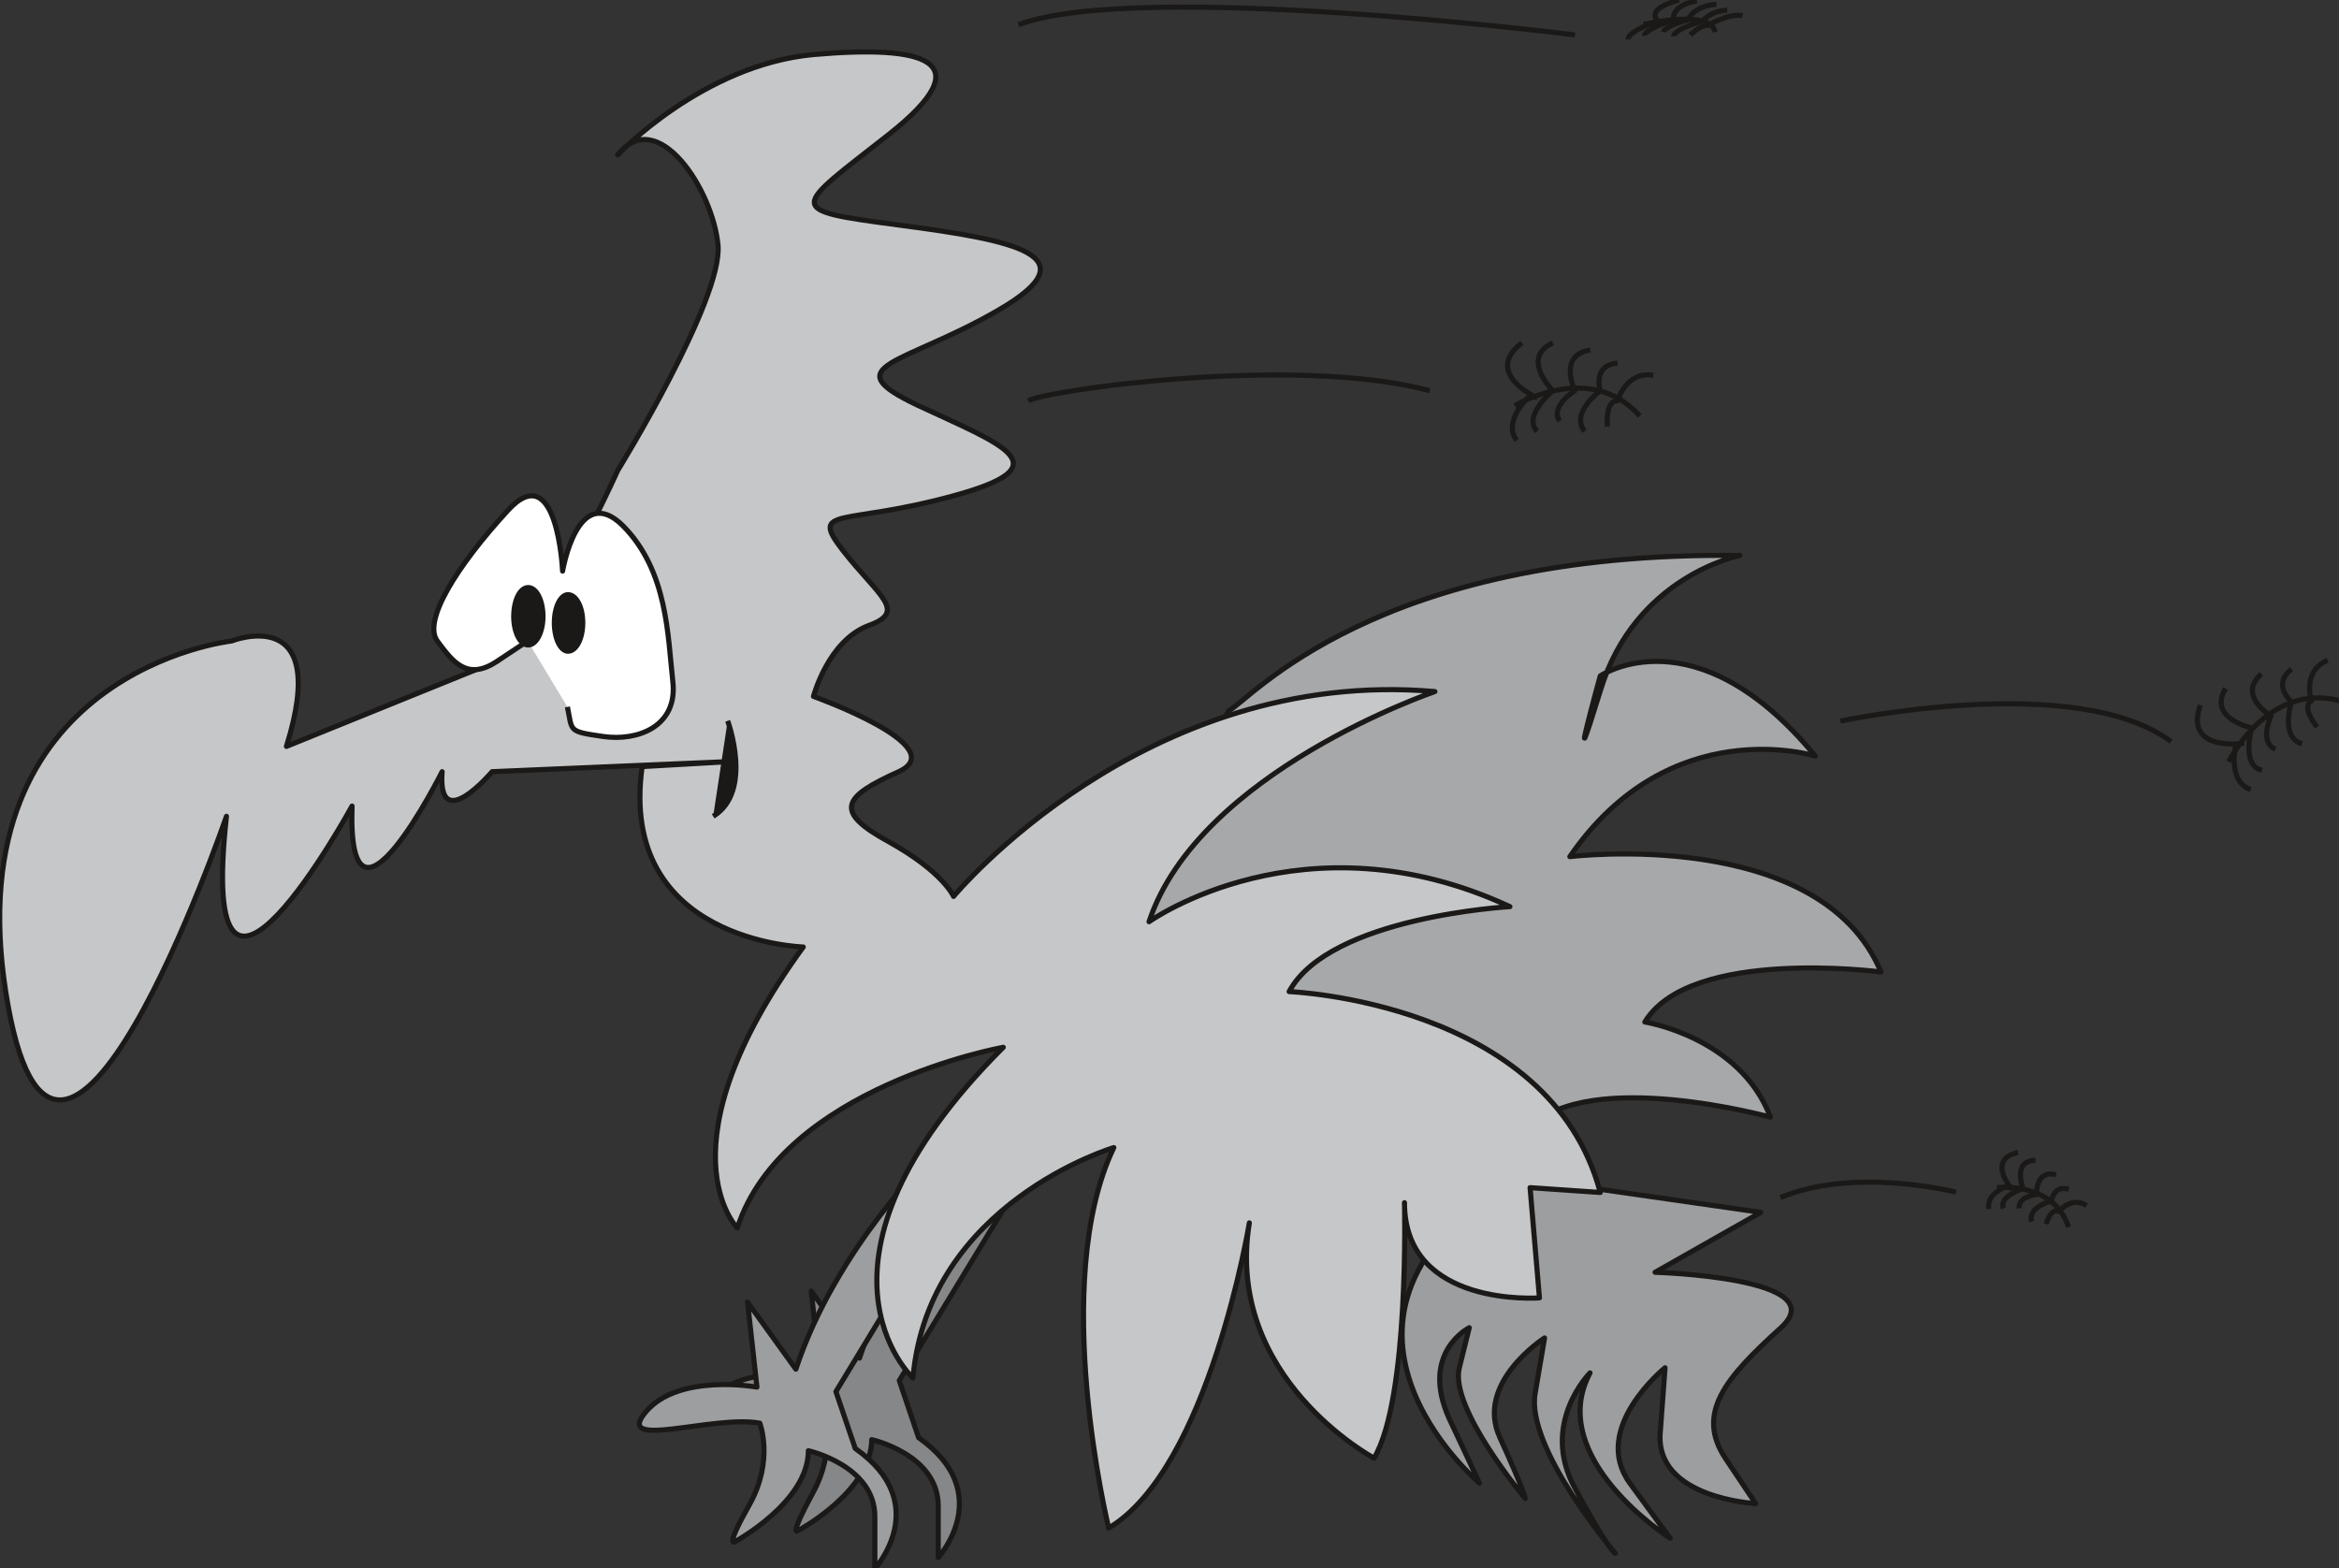 <svg xmlns="http://www.w3.org/2000/svg" xml:space="preserve" width="82.32mm" height="55.19mm" fill-rule="evenodd" stroke-linejoin="round" stroke-width="28.222" preserveAspectRatio="xMidYMid" version="1.2" viewBox="0 0 8232 5519"><rect x="0" y="0" width="8232" height="5519" fill="#333333" stroke="none"/><defs class="ClipPathGroup"><clipPath id="a" clipPathUnits="userSpaceOnUse"><path d="M0 0h8232v5519H0z"/></clipPath></defs><g class="SlideGroup"><g class="Slide" clip-path="url(#a)"><g class="Page"><g class="com.sun.star.drawing.ClosedBezierShape"><path fill="none" d="M2464 4013h1213v1494H2464z" class="BoundingBox"/><path fill="#868789" d="M3511 4023s-346 330-486 757l-170-236 33 302s-275-53-392 84c-116 137 236 10 402 43 0 0 48 127-38 283-84 155-53 132-53 132s259-137 261-321c0 0 234 52 234 233v182s207-228-69-422l-68-201 496-816-150-20Z"/><path fill="none" stroke="#1B1918" stroke-linejoin="miter" stroke-width="18" d="M3511 4023s-346 330-486 757l-170-236 33 302s-275-53-392 84c-116 137 236 10 402 43 0 0 48 127-38 283-84 155-53 132-53 132s259-137 261-321c0 0 234 52 234 233v182s207-228-69-422l-68-201 496-816-150-20Z"/></g><g class="com.sun.star.drawing.ClosedBezierShape"><path fill="none" d="M2241 4049h1212v1497H2241z" class="BoundingBox"/><path fill="#9C9E9F" d="M3287 4059s-345 332-486 760l-170-236 33 299s-275-50-391 87 238 10 401 40c0 0 51 130-36 286-86 152-53 132-53 132s260-140 260-321c0 0 234 52 234 232v183s208-229-69-423l-68-200 495-817-150-22Z"/><path fill="none" stroke="#1B1918" stroke-linejoin="miter" stroke-width="18" d="M3287 4059s-345 332-486 760l-170-236 33 299s-275-50-391 87 238 10 401 40c0 0 51 130-36 286-86 152-53 132-53 132s260-140 260-321c0 0 234 52 234 232v183s208-229-69-423l-68-200 495-817-150-22Z"/></g><g class="com.sun.star.drawing.ClosedBezierShape"><path fill="none" d="M4926 4133h1389v1345H4926z" class="BoundingBox"/><path fill="#9C9E9F" d="m5332 4143 865 124-372 211s636 18 443 195c-196 177-300 301-196 459l107 160s-354-18-336-249l17-229s-264 213-124 406l142 194s-442-282-282-582c0 0-178 178-53 406 124 229 142 229 142 229s-317-371-282-564l33-194s-247 158-157 351c89 196 89 214 89 214s-268-318-232-460l35-141s-175 87-71 319l107 228s-689-582 125-1077Z"/><path fill="none" stroke="#1B1918" stroke-linejoin="miter" stroke-width="18" d="m5332 4143 865 124-372 211s636 18 443 195c-196 177-300 301-196 459l107 160s-354-18-336-249l17-229s-264 213-124 406l142 194s-442-282-282-582c0 0-178 178-53 406 124 229 142 229 142 229s-317-371-282-564l33-194s-247 158-157 351c89 196 89 214 89 214s-268-318-232-460l35-141s-175 87-71 319l107 228s-689-582 125-1077Z"/></g><g class="com.sun.star.drawing.ClosedBezierShape"><path fill="none" d="M3835 1946h2801v2034H3835z" class="BoundingBox"/><path fill="#A6A8AA" d="M4325 2501c71-33 511-563 1799-546 0 0-370 71-492 477-125 404 0-53 0-53s335-229 757 282c0 0-511-160-864 354 0 0 881-108 1095 406 0 0-671-88-831 176 0 0 335 53 442 335 0 0-635-175-846 36l-1007-407-530-211 477-849Z"/><path fill="none" stroke="#1B1918" stroke-linejoin="miter" stroke-width="18" d="M4325 2501c71-33 511-563 1799-546 0 0-370 71-492 477-125 404 0-53 0-53s335-229 757 282c0 0-511-160-864 354 0 0 881-108 1095 406 0 0-671-88-831 176 0 0 335 53 442 335 0 0-635-175-846 36l-1007-407-530-211 477-849Z"/></g><g fill="none" class="com.sun.star.drawing.OpenBezierShape"><path d="M5326 1356h453v115h-453z" class="BoundingBox"/><path stroke="#1B1918" stroke-linejoin="miter" stroke-width="18" d="M5331 1428s265-161 440 36"/></g><g fill="none" class="com.sun.star.drawing.OpenBezierShape"><path d="M5647 1310h175v193h-175z" class="BoundingBox"/><path stroke="#1B1918" stroke-linejoin="miter" stroke-width="18" d="M5819 1321c-97-16-126 90-126 90s-42-10-36 90"/></g><g fill="none" class="com.sun.star.drawing.OpenBezierShape"><path d="M5554 1269h141v256h-141z" class="BoundingBox"/><path stroke="#1B1918" stroke-linejoin="miter" stroke-width="18" d="M5693 1278c-90 7-61 97-61 97s-107 79-55 143"/></g><g fill="none" class="com.sun.star.drawing.OpenBezierShape"><path d="M5472 1223h128v265h-128z" class="BoundingBox"/><path stroke="#1B1918" stroke-linejoin="miter" stroke-width="18" d="M5597 1232c-116 17-54 143-54 143s-89 54-54 107"/></g><g fill="none" class="com.sun.star.drawing.OpenBezierShape"><path d="M5386 1198h94v328h-94z" class="BoundingBox"/><path stroke="#1B1918" stroke-linejoin="miter" stroke-width="18" d="M5465 1207c-116 53 0 168 0 168s-108 90-55 143"/></g><g fill="none" class="com.sun.star.drawing.OpenBezierShape"><path d="M5297 1199h119v212h-119z" class="BoundingBox"/><path stroke="#1B1918" stroke-linejoin="miter" stroke-width="18" d="M5411 1401s-194-87-55-194"/></g><g fill="none" class="com.sun.star.drawing.OpenBezierShape"><path d="M5313 1385h80v172h-80z" class="BoundingBox"/><path stroke="#1B1918" stroke-linejoin="miter" stroke-width="18" d="M5385 1392s-100 89-47 158"/></g><g fill="none" class="com.sun.star.drawing.OpenBezierShape"><path d="M7835 2447h403v239h-403z" class="BoundingBox"/><path stroke="#1B1918" stroke-linejoin="miter" stroke-width="18" d="M7844 2681s135-280 390-215"/></g><g fill="none" class="com.sun.star.drawing.OpenBezierShape"><path d="M8112 2315h85v251h-85z" class="BoundingBox"/><path stroke="#1B1918" stroke-linejoin="miter" stroke-width="18" d="M8192 2324c-92 38-57 143-57 143s-40 15 20 92"/></g><g fill="none" class="com.sun.star.drawing.OpenBezierShape"><path d="M8023 2347h83v281h-83z" class="BoundingBox"/><path stroke="#1B1918" stroke-linejoin="miter" stroke-width="18" d="M8065 2355c-71 55 0 115 0 115s-42 125 37 148"/></g><g fill="none" class="com.sun.star.drawing.OpenBezierShape"><path d="M7918 2365h95v282h-95z" class="BoundingBox"/><path stroke="#1B1918" stroke-linejoin="miter" stroke-width="18" d="M7959 2372c-88 76 34 148 34 148s-44 91 15 117"/></g><g fill="none" class="com.sun.star.drawing.OpenBezierShape"><path d="M7808 2418h156v303h-156z" class="BoundingBox"/><path stroke="#1B1918" stroke-linejoin="miter" stroke-width="18" d="M7833 2423c-65 106 92 139 92 139s-39 133 36 149"/></g><g fill="none" class="com.sun.star.drawing.OpenBezierShape"><path d="M7725 2479h176v150h-176z" class="BoundingBox"/><path stroke="#1B1918" stroke-linejoin="miter" stroke-width="18" d="M7898 2616s-213 33-154-134"/></g><g fill="none" class="com.sun.star.drawing.OpenBezierShape"><path d="M7854 2618h72v171h-72z" class="BoundingBox"/><path stroke="#1B1918" stroke-linejoin="miter" stroke-width="18" d="M7869 2621s-32 128 52 158"/></g><g fill="none" class="com.sun.star.drawing.OpenBezierShape"><path d="M7026 4170h264v154h-264z" class="BoundingBox"/><path stroke="#1B1918" stroke-linejoin="miter" stroke-width="18" d="M7028 4180s199-24 252 139"/></g><g fill="none" class="com.sun.star.drawing.OpenBezierShape"><path d="M7192 4223h158v89h-158z" class="BoundingBox"/><path stroke="#1B1918" stroke-linejoin="miter" stroke-width="18" d="M7344 4243c-54-34-98 21-98 21s-25-18-45 44"/></g><g fill="none" class="com.sun.star.drawing.OpenBezierShape"><path d="M7139 4174h146v129h-146z" class="BoundingBox"/><path stroke="#1B1918" stroke-linejoin="miter" stroke-width="18" d="M7281 4186c-53-17-61 41-61 41s-84 21-70 72"/></g><g fill="none" class="com.sun.star.drawing.OpenBezierShape"><path d="M7097 4123h142v133h-142z" class="BoundingBox"/><path stroke="#1B1918" stroke-linejoin="miter" stroke-width="18" d="M7236 4135c-72-20-69 69-69 69s-67 8-60 49"/></g><g fill="none" class="com.sun.star.drawing.OpenBezierShape"><path d="M7040 4075h126v183h-126z" class="BoundingBox"/><path stroke="#1B1918" stroke-linejoin="miter" stroke-width="18" d="M7164 4084c-83 0-44 100-44 100s-86 25-69 69"/></g><g fill="none" class="com.sun.star.drawing.OpenBezierShape"><path d="M7037 4047h70v147h-70z" class="BoundingBox"/><path stroke="#1B1918" stroke-linejoin="miter" stroke-width="18" d="M7082 4187s-94-106 21-131"/></g><g fill="none" class="com.sun.star.drawing.OpenBezierShape"><path d="M6989 4164h85v94h-85z" class="BoundingBox"/><path stroke="#1B1918" stroke-linejoin="miter" stroke-width="18" d="M7070 4173s-82 25-70 82"/></g><g fill="none" class="com.sun.star.drawing.OpenBezierShape"><path d="M3613 1311h1423v109H3613z" class="BoundingBox"/><path stroke="#1B1918" stroke-linejoin="miter" stroke-width="18" d="M3619 1411c53-36 935-163 1413-36"/></g><g fill="none" class="com.sun.star.drawing.OpenBezierShape"><path d="M6475 2468h1173v151H6475z" class="BoundingBox"/><path stroke="#1B1918" stroke-linejoin="miter" stroke-width="18" d="M6477 2538s831-177 1164 72"/></g><g fill="none" class="com.sun.star.drawing.OpenBezierShape"><path d="M6262 4151h626v74h-626z" class="BoundingBox"/><path stroke="#1B1918" stroke-linejoin="miter" stroke-width="18" d="M6884 4196s-354-91-618 19"/></g><g fill="none" class="com.sun.star.drawing.OpenBezierShape"><path d="M5781 59h265v57h-265z" class="BoundingBox"/><path stroke="#1B1918" stroke-linejoin="miter" stroke-width="18" d="M5784 86s239-56 252 27"/></g><g fill="none" class="com.sun.star.drawing.OpenBezierShape"><path d="M5942 45h194v86h-194z" class="BoundingBox"/><path stroke="#1B1918" stroke-linejoin="miter" stroke-width="18" d="M6133 55c-51-9-120 34-120 34s-24-5-64 34"/></g><g fill="none" class="com.sun.star.drawing.OpenBezierShape"><path d="M5880 27h201v102h-201z" class="BoundingBox"/><path stroke="#1B1918" stroke-linejoin="miter" stroke-width="18" d="M6079 36c-59 2-87 38-87 38s-102 29-102 54"/></g><g fill="none" class="com.sun.star.drawing.OpenBezierShape"><path d="M5846 6h197v110h-197z" class="BoundingBox"/><path stroke="#1B1918" stroke-linejoin="miter" stroke-width="18" d="M6041 15c-79 5-103 56-103 56s-78 19-83 42"/></g><g fill="none" class="com.sun.star.drawing.OpenBezierShape"><path d="M5779-6h196v135h-196z" class="BoundingBox"/><path stroke="#1B1918" stroke-linejoin="miter" stroke-width="18" d="M5972 3c-95 17-82 67-82 67s-106 34-102 56"/></g><g fill="none" class="com.sun.star.drawing.OpenBezierShape"><path d="M5816-9h97v98h-97z" class="BoundingBox"/><path stroke="#1B1918" stroke-linejoin="miter" stroke-width="18" d="M5844 80s-73-41 65-80"/></g><g fill="none" class="com.sun.star.drawing.OpenBezierShape"><path d="M5721 65h118v75h-118z" class="BoundingBox"/><path stroke="#1B1918" stroke-linejoin="miter" stroke-width="18" d="M5835 74s-105 34-105 65"/></g><g fill="none" class="com.sun.star.drawing.OpenBezierShape"><path d="M3580 16h1966v117H3580z" class="BoundingBox"/><path stroke="#1B1918" stroke-linejoin="miter" stroke-width="18" d="M5543 123S4008-71 3584 87"/></g><g class="com.sun.star.drawing.ClosedBezierShape"><path fill="none" d="M-10 174h5656v5220H-10z" class="BoundingBox"/><path fill="#C5C7C8" d="M2174 1656s370-600 353-793c-18-196-214-495-353-318 0 0 299-317 689-353 386-34 599 18 264 282-336 264-372 264 36 318 403 53 685 106 350 300-333 193-582 193-282 335 300 140 513 212 125 318-389 107-511 36-389 193 125 160 229 214 89 264-142 54-193 249-193 249s493 176 300 265c-196 88-232 139-36 246 193 107 229 193 229 193s670-810 1694-721c0 0-831 282-1006 810 0 0 546-389 1270-53 0 0-635 35-777 299 0 0 917 36 1095 707l-247-17 33 388s-475 36-475-335c0 0 18 688-107 899 0 0-528-282-439-828 0 0-142 864-495 1074 0 0-211-863 18-1339 0 0-653 194-707 811 0 0-440-406 318-1164 0 0-776 140-936 636 0 0-282-283 232-989 0 0-653-18-567-635l317-18-845 36s-193 228-176 0c0 0-335 670-317 121 0 0-549 1006-442 36 0 0-600 1749-777 617-175-1127 795-1234 795-1234s353-140 193 371l741-300s176-125 425-671Z"/><path fill="none" stroke="#1B1918" stroke-linejoin="miter" stroke-width="18" d="M2174 1656s370-600 353-793c-18-196-214-495-353-318 0 0 299-317 689-353 386-34 599 18 264 282-336 264-372 264 36 318 403 53 685 106 350 300-333 193-582 193-282 335 300 140 513 212 125 318-389 107-511 36-389 193 125 160 229 214 89 264-142 54-193 249-193 249s493 176 300 265c-196 88-232 139-36 246 193 107 229 193 229 193s670-810 1694-721c0 0-831 282-1006 810 0 0 546-389 1270-53 0 0-635 35-777 299 0 0 917 36 1095 707l-247-17 33 388s-475 36-475-335c0 0 18 688-107 899 0 0-528-282-439-828 0 0-142 864-495 1074 0 0-211-863 18-1339 0 0-653 194-707 811 0 0-440-406 318-1164 0 0-776 140-936 636 0 0-282-283 232-989 0 0-653-18-567-635l317-18-845 36s-193 228-176 0c0 0-335 670-317 121 0 0-549 1006-442 36 0 0-600 1749-777 617-175-1127 795-1234 795-1234s353-140 193 371l741-300s176-125 425-671Z"/></g><g class="com.sun.star.drawing.ClosedBezierShape"><path fill="none" d="M1527 1745h844v852h-844z" class="BoundingBox"/><path fill="#FFF" d="M1997 2488c18 86 0 86 125 104 122 18 264-35 246-193-18-161-18-389-175-548-160-159-213 159-213 159s-18-407-194-212c-178 194-299 387-247 458 53 71 104 143 211 71l107-71 140 232Z"/></g><g fill="none" class="com.sun.star.drawing.OpenBezierShape"><path d="M1518 1736h862v870h-862z" class="BoundingBox"/><path stroke="#1B1918" stroke-linejoin="miter" stroke-width="18" d="M1997 2488c18 86 0 86 125 104 122 18 264-35 246-193-18-161-18-389-175-548-160-159-213 159-213 159s-18-407-194-212c-178 194-299 387-247 458 53 71 104 143 211 71l107-71"/></g><g class="com.sun.star.drawing.ClosedBezierShape"><path fill="none" d="M1942 2084h119v218h-119z" class="BoundingBox"/><path fill="#1B1918" d="M1999 2292c29 0 52-44 52-100s-23-99-52-99c-26 0-48 43-48 99s22 100 48 100Z"/><path fill="none" stroke="#1B1918" stroke-linejoin="miter" stroke-width="18" d="M1999 2292c29 0 52-44 52-100s-23-99-52-99c-26 0-48 43-48 99s22 100 48 100Z"/></g><g class="com.sun.star.drawing.ClosedBezierShape"><path fill="none" d="M1799 2059h122v221h-122z" class="BoundingBox"/><path fill="#1B1918" d="M1859 2270c29 0 52-46 52-100 0-57-23-102-52-102s-51 45-51 102c0 54 22 100 51 100Z"/><path fill="none" stroke="#1B1918" stroke-linejoin="miter" stroke-width="18" d="M1859 2270c29 0 52-46 52-100 0-57-23-102-52-102s-51 45-51 102c0 54 22 100 51 100Z"/></g><g class="com.sun.star.drawing.ClosedBezierShape"><path fill="none" d="M2509 2536h83v338h-83z" class="BoundingBox"/><path fill="#1B1918" d="M2561 2537s92 249-51 336l51-336Z"/></g><g fill="none" class="com.sun.star.drawing.OpenBezierShape"><path d="M2505 2533h96v349h-96z" class="BoundingBox"/><path stroke="#1B1918" stroke-linejoin="miter" stroke-width="18" d="M2561 2537s92 249-51 336"/></g></g></g></g></svg>
